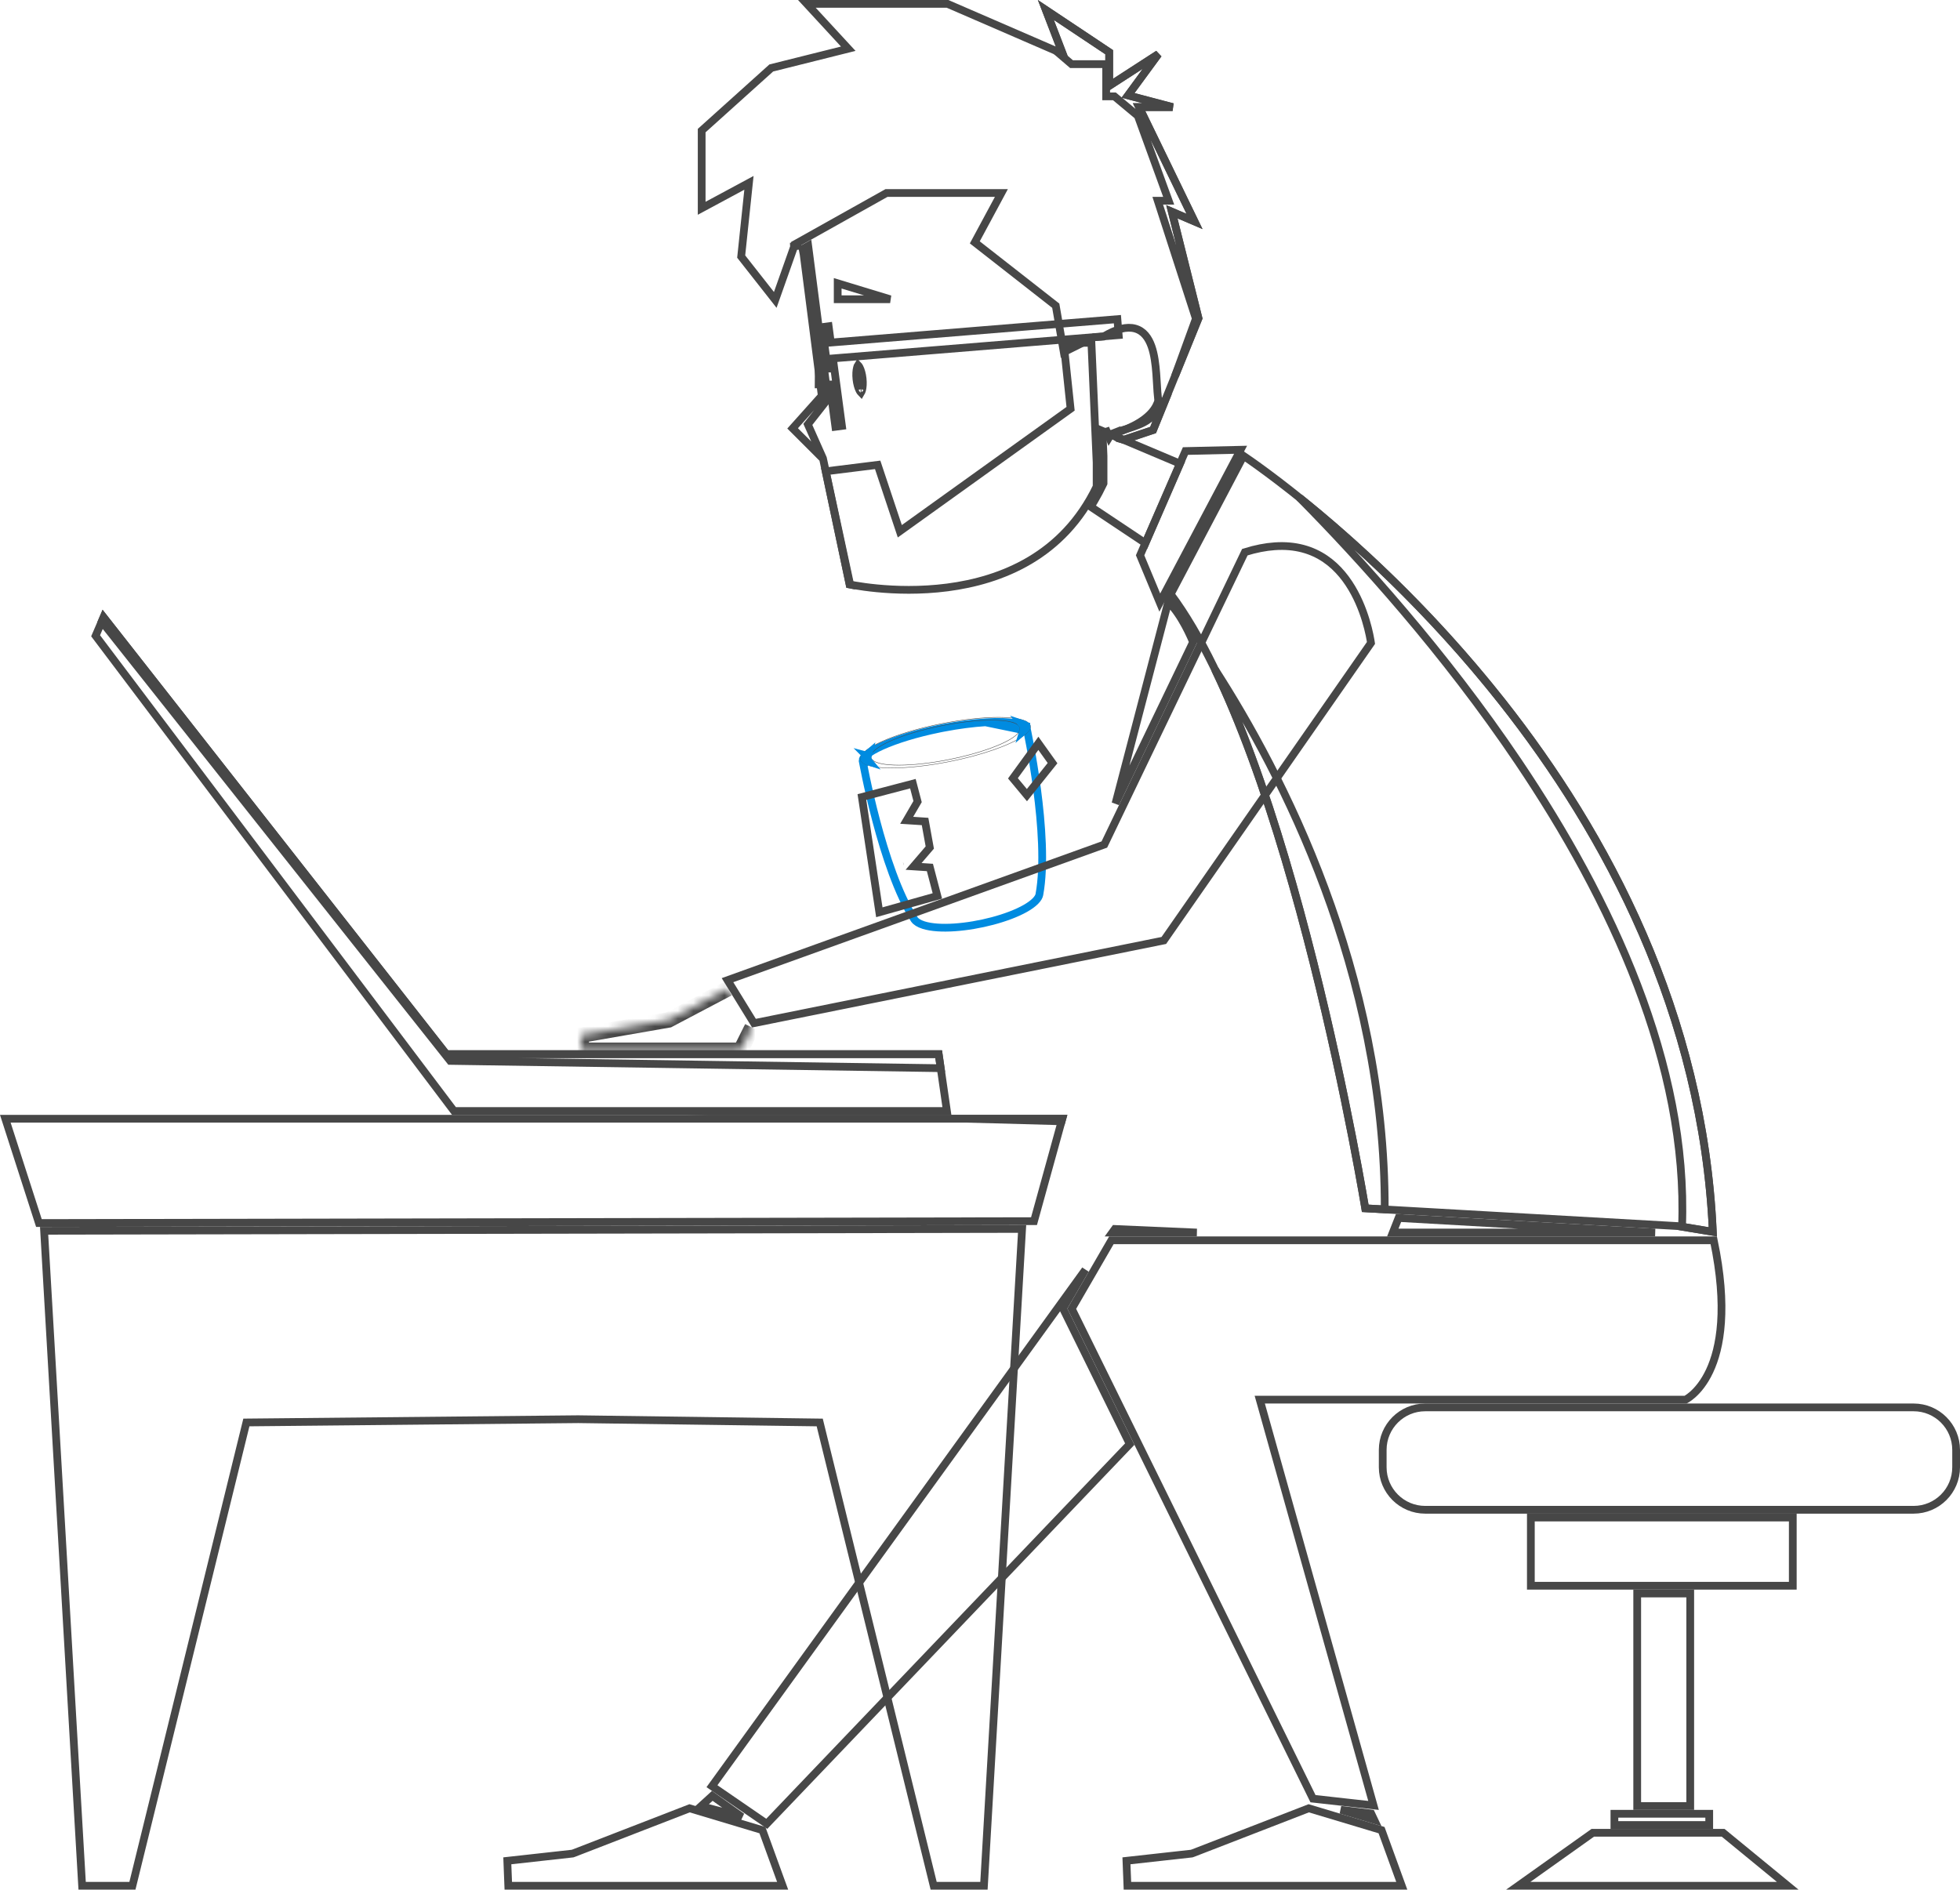<svg width="253" height="244" viewBox="0 0 253 244" fill="none" xmlns="http://www.w3.org/2000/svg">
<path d="M137.345 168.683L140.102 163.92L91.902 230.59L98.975 235.449L145.832 186.427L137.329 169.154L137.211 168.914L137.345 168.683ZM143.908 158.656L143.574 159.118H154.488L143.908 158.656Z" stroke="#474747"/>
<path d="M132.601 94.36C132.612 94.411 132.623 94.466 132.635 94.525C132.716 94.921 132.83 95.497 132.963 96.212C133.228 97.643 133.567 99.631 133.862 101.859C134.454 106.333 134.858 111.706 134.164 115.487C134.119 115.728 133.962 116.012 133.647 116.329C133.335 116.644 132.895 116.964 132.343 117.276C131.241 117.9 129.756 118.46 128.137 118.891C126.52 119.321 124.791 119.617 123.209 119.722C121.616 119.829 120.213 119.74 119.228 119.431C118.618 119.239 118.23 118.982 118.026 118.695L118.004 118.661C115.926 115.424 114.256 110.307 113.103 105.951C112.528 103.782 112.086 101.818 111.787 100.397C111.637 99.686 111.524 99.112 111.448 98.715C111.436 98.655 111.426 98.599 111.416 98.548L111.457 98.536L111.369 98.084C111.367 98.071 111.36 98.017 111.43 97.9C111.502 97.78 111.635 97.627 111.853 97.447C112.288 97.088 112.974 96.691 113.883 96.283C115.694 95.472 118.286 94.669 121.238 94.068L121.245 94.066L121.245 94.066C121.304 94.053 121.359 94.042 121.419 94.031C121.451 94.024 121.484 94.018 121.52 94.01C121.568 94.001 121.616 93.992 121.661 93.983L121.662 93.983C121.71 93.974 121.756 93.965 121.801 93.956L121.803 93.956C123.756 93.581 125.6 93.346 127.201 93.248L132.601 94.36ZM132.601 94.36L132.55 94.366L132.458 93.912C132.455 93.896 132.427 93.804 132.194 93.679C131.968 93.557 131.618 93.445 131.138 93.36C130.183 93.192 128.829 93.149 127.201 93.248L132.601 94.36Z" stroke="#008BE0"/>
<path d="M116.665 111.713C116.669 111.722 116.675 111.731 116.68 111.74C116.68 111.74 116.678 111.74 116.672 111.741C116.669 111.732 116.666 111.722 116.663 111.713H116.665Z" fill="#474747"/>
<path d="M128.91 92.636C126.832 92.636 124.22 92.925 121.555 93.453C118.623 94.032 115.919 94.835 113.94 95.712C112.013 96.566 110.977 97.414 111.101 98.039C111.176 98.421 111.684 98.719 112.568 98.905C112.629 98.917 112.69 98.93 112.754 98.941C113.401 99.058 114.211 99.117 115.158 99.117C117.236 99.117 119.849 98.826 122.515 98.299C126.645 97.482 130.281 96.228 132.004 95.028C132.099 94.963 132.19 94.895 132.276 94.826C132.8 94.409 133.033 94.033 132.969 93.712C132.834 93.028 131.355 92.634 128.912 92.634M116.038 98.807C115.121 98.807 114.353 98.744 113.756 98.62C113.66 98.6 113.574 98.579 113.489 98.556C112.83 98.38 112.461 98.121 112.394 97.782C112.274 97.176 113.176 96.414 114.933 95.636C116.666 94.868 119.033 94.165 121.598 93.657C123.93 93.195 126.216 92.942 128.035 92.942C130.254 92.942 131.55 93.305 131.68 93.966C131.74 94.268 131.554 94.605 131.126 94.967C131.098 94.991 131.068 95.016 131.037 95.04C129.663 96.136 126.304 97.333 122.476 98.091C120.146 98.551 117.859 98.805 116.039 98.805M128.913 92.576C131.299 92.576 132.879 92.956 133.026 93.699C133.096 94.051 132.837 94.449 132.313 94.868C132.228 94.935 132.136 95.003 132.038 95.071C130.373 96.231 126.788 97.509 122.528 98.351C119.752 98.9 117.171 99.169 115.161 99.169C114.218 99.169 113.4 99.11 112.748 98.992C112.684 98.981 112.622 98.969 112.561 98.955C111.674 98.77 111.132 98.467 111.049 98.046C110.778 96.677 115.478 94.595 121.546 93.394C124.321 92.845 126.902 92.576 128.912 92.576H128.913ZM116.039 98.749C117.793 98.749 120.045 98.514 122.466 98.034C126.402 97.256 129.678 96.052 131.003 94.996C131.033 94.972 131.062 94.948 131.091 94.924C131.49 94.586 131.682 94.263 131.625 93.977C131.498 93.329 130.118 92.996 128.035 92.996C126.281 92.996 124.031 93.231 121.61 93.711C116.315 94.758 112.215 96.576 112.451 97.77C112.515 98.092 112.889 98.337 113.505 98.501C113.588 98.523 113.676 98.544 113.77 98.563C114.364 98.686 115.136 98.749 116.039 98.749Z" fill="#474747"/>
<path d="M132.113 93.885C132.15 94.07 132.134 94.246 132.082 94.411C132.271 94.251 132.393 94.112 132.463 93.999C132.542 93.873 132.534 93.814 132.532 93.8L132.531 93.8C132.529 93.786 132.514 93.732 132.402 93.649C132.295 93.569 132.125 93.484 131.878 93.404C131.99 93.538 132.076 93.697 132.113 93.885L132.113 93.885ZM111.944 97.57C111.952 97.489 111.97 97.41 111.994 97.335C111.793 97.504 111.667 97.649 111.598 97.764C111.526 97.883 111.533 97.939 111.535 97.953C111.538 97.969 111.561 98.049 111.754 98.162C111.863 98.227 112.007 98.29 112.189 98.348C112.079 98.216 111.995 98.058 111.958 97.873L111.958 97.873C111.942 97.794 111.937 97.717 111.939 97.641L111.841 97.542L111.944 97.57Z" stroke="#008BE0"/>
<path d="M116.576 111.334C116.596 111.442 116.624 111.575 116.664 111.711C116.614 111.621 116.584 111.488 116.568 111.334C116.57 111.334 116.573 111.334 116.576 111.334Z" fill="#474747"/>
<path d="M136.105 148.118L137.123 144.426H0.686L1.868 148.097L1.868 148.098L5.024 157.89L133.473 157.646L136.105 148.118L136.105 148.118Z" stroke="#474747"/>
<path d="M31.71 184.012L31.802 183.636L32.19 183.632L74.685 183.214L74.685 183.214L74.697 183.215L105.423 183.632L105.81 183.637L105.902 184.012L120.518 243.449H127.01L131.933 158.651L5.694 158.89L10.602 243.449H17.093L31.71 184.012Z" stroke="#474747"/>
<path d="M147.501 69.89L147.853 70.125L147.982 69.827L147.983 69.826L152.198 60.133L152.198 60.133L152.318 59.858L151.856 59.662L151.855 59.661L142.307 55.631L142.444 58.838L142.445 58.849V58.86V62.291V62.403L142.397 62.504C142.038 63.262 141.655 63.982 141.247 64.669L141.102 64.914H141.101C140.999 65.084 140.895 65.251 140.79 65.416L147.501 69.89L147.501 69.89Z" stroke="#474747"/>
<path d="M147.167 71.688L149.708 77.788L150.19 76.874L150.19 76.873L160.014 58.3L160.014 58.3L160.138 58.064L153.019 58.228L152.508 59.4L152.508 59.401L152.163 60.193L152.163 60.194L148.068 69.611L148.068 69.611L147.681 70.504L147.681 70.504L147.167 71.688Z" stroke="#474747"/>
<path d="M221.094 159.024C219.833 130.785 207.295 107.574 193.89 90.589C180.387 73.481 166.027 62.718 161.504 59.533L161.469 59.508L161.463 59.503C161.066 59.225 160.747 59.006 160.514 58.848L151.115 76.707C155.005 81.907 158.502 89.409 161.562 97.725C164.675 106.186 167.349 115.525 169.53 124.211C171.712 132.899 173.402 140.941 174.547 146.811C175.12 149.746 175.556 152.139 175.849 153.798C175.996 154.628 176.107 155.274 176.181 155.713C176.198 155.817 176.214 155.909 176.227 155.989L179.269 156.163L216.63 158.286L216.657 158.288L216.684 158.292L221.094 159.024Z" stroke="#474747"/>
<path d="M140.868 164.595L138.344 168.95L169.483 232.204L175.195 232.841L177.299 233.075L162.79 181.325L162.611 180.69H163.271H217.58C217.624 180.666 217.686 180.631 217.762 180.584C217.946 180.468 218.214 180.281 218.528 179.999C219.155 179.436 219.971 178.494 220.676 176.994C222.066 174.041 223.046 168.878 221.214 160.117H143.459L140.868 164.595L140.868 164.595Z" stroke="#474747"/>
<path d="M213.644 159.117L180.528 157.236L179.785 159.117H213.644Z" stroke="#474747"/>
<path d="M118.578 111.092L120.018 109.413L119.408 106.053L117.842 105.951L117.035 105.899L117.443 105.201L118.443 103.484L117.837 101.169L112.505 102.569L112.504 102.569L111.256 102.896L113.505 117.771L114.51 117.489L114.51 117.489L120.997 115.663L120.034 111.989L118.924 111.916L117.927 111.851L118.578 111.092Z" stroke="#474747"/>
<path d="M134.035 95.961L130.75 100.478L132.557 102.65L134.569 100.136L134.569 100.135L135.863 98.519L134.035 95.961Z" stroke="#474747"/>
<path d="M57.464 135.898L13.368 79.687L13.017 80.507L13.017 80.508L12.342 82.077L58.597 143.425H122.227L121.511 138.48L121.164 136.089H57.858H57.614L57.464 135.898Z" stroke="#474747"/>
<mask id="path-17-inside-1_167_9928" fill="white">
<path d="M97.082 132.647L95.613 135.59H75.02V134.413V133.63L86.295 131.668L93.985 127.615"/>
</mask>
<path d="M95.613 135.59L96.508 136.036L96.232 136.59H95.613V135.59ZM75.02 135.59V136.59H74.02V135.59H75.02ZM75.02 133.63H74.02V132.789L74.849 132.645L75.02 133.63ZM86.295 131.668L86.761 132.553L86.621 132.627L86.466 132.654L86.295 131.668ZM97.977 133.094L96.508 136.036L94.718 135.143L96.187 132.201L97.977 133.094ZM95.613 136.59H75.02V134.59H95.613V136.59ZM74.02 135.59V134.413H76.02V135.59H74.02ZM74.02 134.413V133.63H76.02V134.413H74.02ZM74.849 132.645L86.123 130.683L86.466 132.654L75.192 134.616L74.849 132.645ZM85.828 130.784L93.519 126.731L94.451 128.5L86.761 132.553L85.828 130.784Z" fill="#474747" mask="url(#path-17-inside-1_167_9928)"/>
<path d="M143.99 103.727L154 82.897C153.972 82.828 153.937 82.742 153.895 82.642C153.774 82.356 153.594 81.951 153.362 81.481C152.896 80.538 152.226 79.354 151.403 78.348L151.402 78.348C151.21 78.111 151.01 77.886 150.803 77.678L143.99 103.727Z" stroke="#474747"/>
<path d="M230.765 243.449L222.423 236.604H205.601L195.975 243.449H230.765Z" stroke="#474747"/>
<path d="M220.629 235.604V234.152H208.391V235.604H220.629Z" stroke="#474747"/>
<path d="M218.178 233.153V205.715H211.333V233.153H218.178Z" stroke="#474747"/>
<path d="M231.416 204.714V195.908H197.605V204.714H231.416Z" stroke="#474747"/>
<path d="M247.011 181.689H183.972C180.94 181.689 178.483 184.147 178.483 187.178V189.419C178.483 192.45 180.94 194.908 183.972 194.908H247.011C250.043 194.908 252.5 192.45 252.5 189.419V187.178C252.5 184.147 250.043 181.689 247.011 181.689Z" stroke="#474747"/>
<path d="M101.026 243.448L100.578 242.223L100.578 242.223L98.414 236.265L89.011 233.444L74.124 239.213L74.117 239.216L74.11 239.219L73.959 239.272L73.905 239.291L73.847 239.298L65.485 240.226L65.554 242.032L65.554 242.033L65.559 242.149L65.559 242.15L65.61 243.448H101.026Z" stroke="#474747"/>
<path d="M95.763 234.553L91.944 231.839L90.496 233.16L95.763 234.553Z" stroke="#474747"/>
<path d="M180.945 243.448L180.498 242.223L180.498 242.223L178.334 236.265L168.933 233.444L154.044 239.213L154.037 239.216L154.03 239.219L153.879 239.272L153.825 239.291L153.767 239.298L145.404 240.226L145.474 242.027L145.474 242.032L145.48 242.144L145.48 242.144L145.48 242.15L145.53 243.448H180.945Z" stroke="#474747"/>
<path d="M176.996 234.117L173.068 233.643L177.386 234.939L176.996 234.117Z" stroke="#474747"/>
<path d="M195.991 98.348C207.978 116.141 217.919 137.407 217.121 158.366L221.094 159.023C219.834 130.784 207.295 107.573 193.889 90.588C184.331 78.478 174.342 69.547 167.719 64.232C175.593 72.193 186.455 84.193 195.991 98.348Z" stroke="#474747"/>
<path d="M57.858 136.089H57.615L57.465 135.898L13.369 79.687L13.135 80.233L58.113 136.958L121.427 137.9L121.165 136.089H57.858Z" stroke="#474747"/>
<path d="M176.228 155.99L178.744 156.134C178.808 125.366 165.325 99.602 156.844 86.447C158.515 89.907 160.09 93.723 161.563 97.726C164.676 106.187 167.35 115.526 169.531 124.212C171.713 132.9 173.403 140.942 174.548 146.812C175.121 149.747 175.557 152.14 175.85 153.799C175.997 154.629 176.107 155.275 176.182 155.714C176.199 155.818 176.215 155.91 176.228 155.99Z" stroke="#474747"/>
<path d="M142.358 109.094L93.908 126.536L94.409 127.352L94.41 127.352L94.952 128.234L94.952 128.235L97.323 132.087L150.228 121.411L176.969 83.002C176.955 82.907 176.935 82.777 176.907 82.618C176.843 82.249 176.739 81.722 176.579 81.091C176.258 79.825 175.716 78.153 174.83 76.513C173.062 73.239 169.969 70.14 164.531 70.522L164.53 70.522C163.365 70.603 162.091 70.844 160.687 71.283L142.64 108.84L142.551 109.025L142.358 109.094Z" stroke="#474747"/>
<path d="M107.199 63.765L107.199 63.765L108.651 70.632L108.651 70.632L109.669 75.447C109.84 75.482 110.08 75.527 110.381 75.579C111.045 75.692 112.006 75.835 113.187 75.949C115.551 76.178 118.789 76.291 122.294 75.835C129.278 74.927 137.253 71.772 141.555 62.818V59.707L140.882 44.254H137.296L138.162 52.481L138.192 52.77L137.956 52.94L116.7 68.189L116.149 68.584L115.935 67.94L113.291 60.012L106.582 60.846L107.199 63.765Z" stroke="#474747"/>
<path d="M110.554 48.953C110.619 49.55 110.769 50.057 110.942 50.394C111.018 50.542 111.089 50.638 111.144 50.694C111.185 50.627 111.234 50.518 111.277 50.357C111.374 49.992 111.412 49.464 111.347 48.868C111.282 48.271 111.132 47.763 110.959 47.427C110.883 47.279 110.812 47.183 110.757 47.127C110.715 47.193 110.666 47.303 110.624 47.464C110.527 47.829 110.489 48.356 110.554 48.953ZM111.204 50.743C111.204 50.743 111.203 50.743 111.202 50.742C111.203 50.743 111.204 50.743 111.204 50.743ZM111.097 50.754C111.096 50.755 111.095 50.755 111.095 50.755C111.095 50.755 111.096 50.755 111.097 50.754ZM110.697 47.077C110.697 47.078 110.697 47.078 110.699 47.078C110.697 47.078 110.697 47.077 110.697 47.077ZM110.804 47.067C110.805 47.066 110.805 47.066 110.805 47.066C110.805 47.066 110.805 47.066 110.804 47.067Z" stroke="#474747"/>
<path d="M114.9 38.633L108.131 36.573V38.633H114.9Z" stroke="#474747"/>
<path d="M143.431 56.04L143.437 56.031L143.437 56.031L143.432 56.04C143.432 56.04 143.432 56.04 143.431 56.04ZM143.431 56.04L143.175 56.457L142.87 55.713C142.808 55.734 142.748 55.755 142.691 55.773C142.696 55.8 142.701 55.829 142.702 55.861C142.705 55.949 142.685 56.052 142.623 56.148C142.689 56.184 142.755 56.222 142.82 56.257C142.975 56.207 143.147 56.146 143.313 56.084C143.353 56.07 143.393 56.055 143.431 56.04ZM90.573 16.86V26.889L95.843 24.052L96.676 23.603L96.577 24.544L95.674 33.122L100.071 38.718L102.494 31.87C102.494 31.864 102.494 31.859 102.494 31.854C102.494 31.821 102.494 31.806 102.493 31.793L102.522 31.79L102.525 31.782L102.541 31.788L102.933 31.747L102.765 31.448L114.318 24.978L114.431 24.914H114.562H128.425H129.262L128.866 25.651L125.83 31.288L136.127 39.346L136.279 39.464L136.312 39.654L137.316 45.463L141.096 43.585L141.185 43.541L141.284 43.534L142.43 43.455C144.112 42.453 145.452 42.123 146.516 42.414C147.631 42.719 148.263 43.651 148.635 44.7C149.007 45.751 149.161 47.031 149.253 48.233C149.289 48.708 149.316 49.165 149.341 49.598C149.381 50.291 149.417 50.92 149.484 51.456C149.495 51.531 149.501 51.605 149.502 51.683C149.54 52.382 149.344 52.968 148.983 53.451C148.629 53.926 148.131 54.279 147.599 54.556C146.801 54.971 145.82 55.261 144.956 55.517C144.692 55.596 144.438 55.671 144.203 55.745C144.154 55.761 144.046 55.803 143.899 55.861C143.772 55.91 143.617 55.971 143.444 56.035L144.307 56.566L145.049 56.778L148.842 55.514L154.702 41.091L151.507 28.311L151.262 27.334L152.189 27.73L154.192 28.589L147.383 14.545L147.035 13.827H147.833H151.363L146.32 12.499L145.61 12.312L146.044 11.72L149.519 6.98L143.946 10.586L143.174 11.085V10.166V6.737L135.003 1.289L136.749 5.828L137.177 6.94L136.084 6.467L133.278 5.252L133.278 5.252L122.315 0.501H104.153L108.923 5.67L109.495 6.29L108.677 6.494L99.556 8.775L90.573 16.86Z" stroke="#474747"/>
<path d="M106.135 59.125L106.24 59.23L106.271 59.376L106.388 59.932H106.391L106.474 60.329L107.2 63.782L107.2 63.782L108.651 70.648L108.162 70.751L108.651 70.648L109.668 75.46C109.692 75.465 109.716 75.47 109.742 75.475L106.23 59.172L104.402 55.063L104.28 54.787L104.466 54.55L106.878 51.482L104.322 31.737L103.595 32.144C103.63 32.357 103.673 32.573 103.726 32.792L103.733 32.819L103.736 32.847L106.047 50.867L106.076 51.094L105.924 51.264L102.312 55.302L106.135 59.125Z" stroke="#474747"/>
<path d="M142.787 8.781V12.441H143.674H143.855L143.994 12.557L146.767 14.865L146.871 14.952L146.917 15.079L150.612 25.245L150.856 25.916H150.143H149.445L154.315 40.975L154.368 41.138L154.309 41.299L151.681 48.527L154.702 41.091L151.508 28.31L151.264 27.332L152.19 27.73L154.192 28.588L147.382 14.544L147.033 13.826H147.832H151.363L146.32 12.498L145.61 12.311L146.044 11.719L149.519 6.983L143.947 10.588L143.176 11.088V10.168V6.738L135.001 1.29L136.747 5.829L137.175 6.94L136.315 6.568L138.315 8.281H142.287H142.787V8.781ZM150.312 51.763L149.39 52.092C148.942 53.164 148.02 53.971 147.009 54.581C146.097 55.133 145.066 55.551 144.129 55.874L144.463 56.611L145.049 56.778L148.844 55.513L150.376 51.74L150.312 51.763Z" stroke="#474747"/>
<path d="M105.672 49.625L106.675 49.633L107.109 49.636L107.166 50.067L107.835 55.096L108.678 54.986L107.584 46.791L107.515 46.27L108.039 46.227L144.401 43.259L144.234 41.203L107.717 44.183L107.243 44.222L107.181 43.751L106.962 42.116L106.121 42.228L106.756 47.002L106.832 47.573L106.256 47.568L105.689 47.564L105.672 49.625Z" stroke="#474747"/>
<path d="M141.945 57.168C141.333 59.014 141.163 59.962 141.163 59.962C141.163 59.962 141.449 59.994 141.945 60.036V57.168Z" fill="#474747"/>
<path d="M88.48 143.926L137.408 145.267L137.779 143.926H88.48Z" fill="#474747"/>
</svg>
